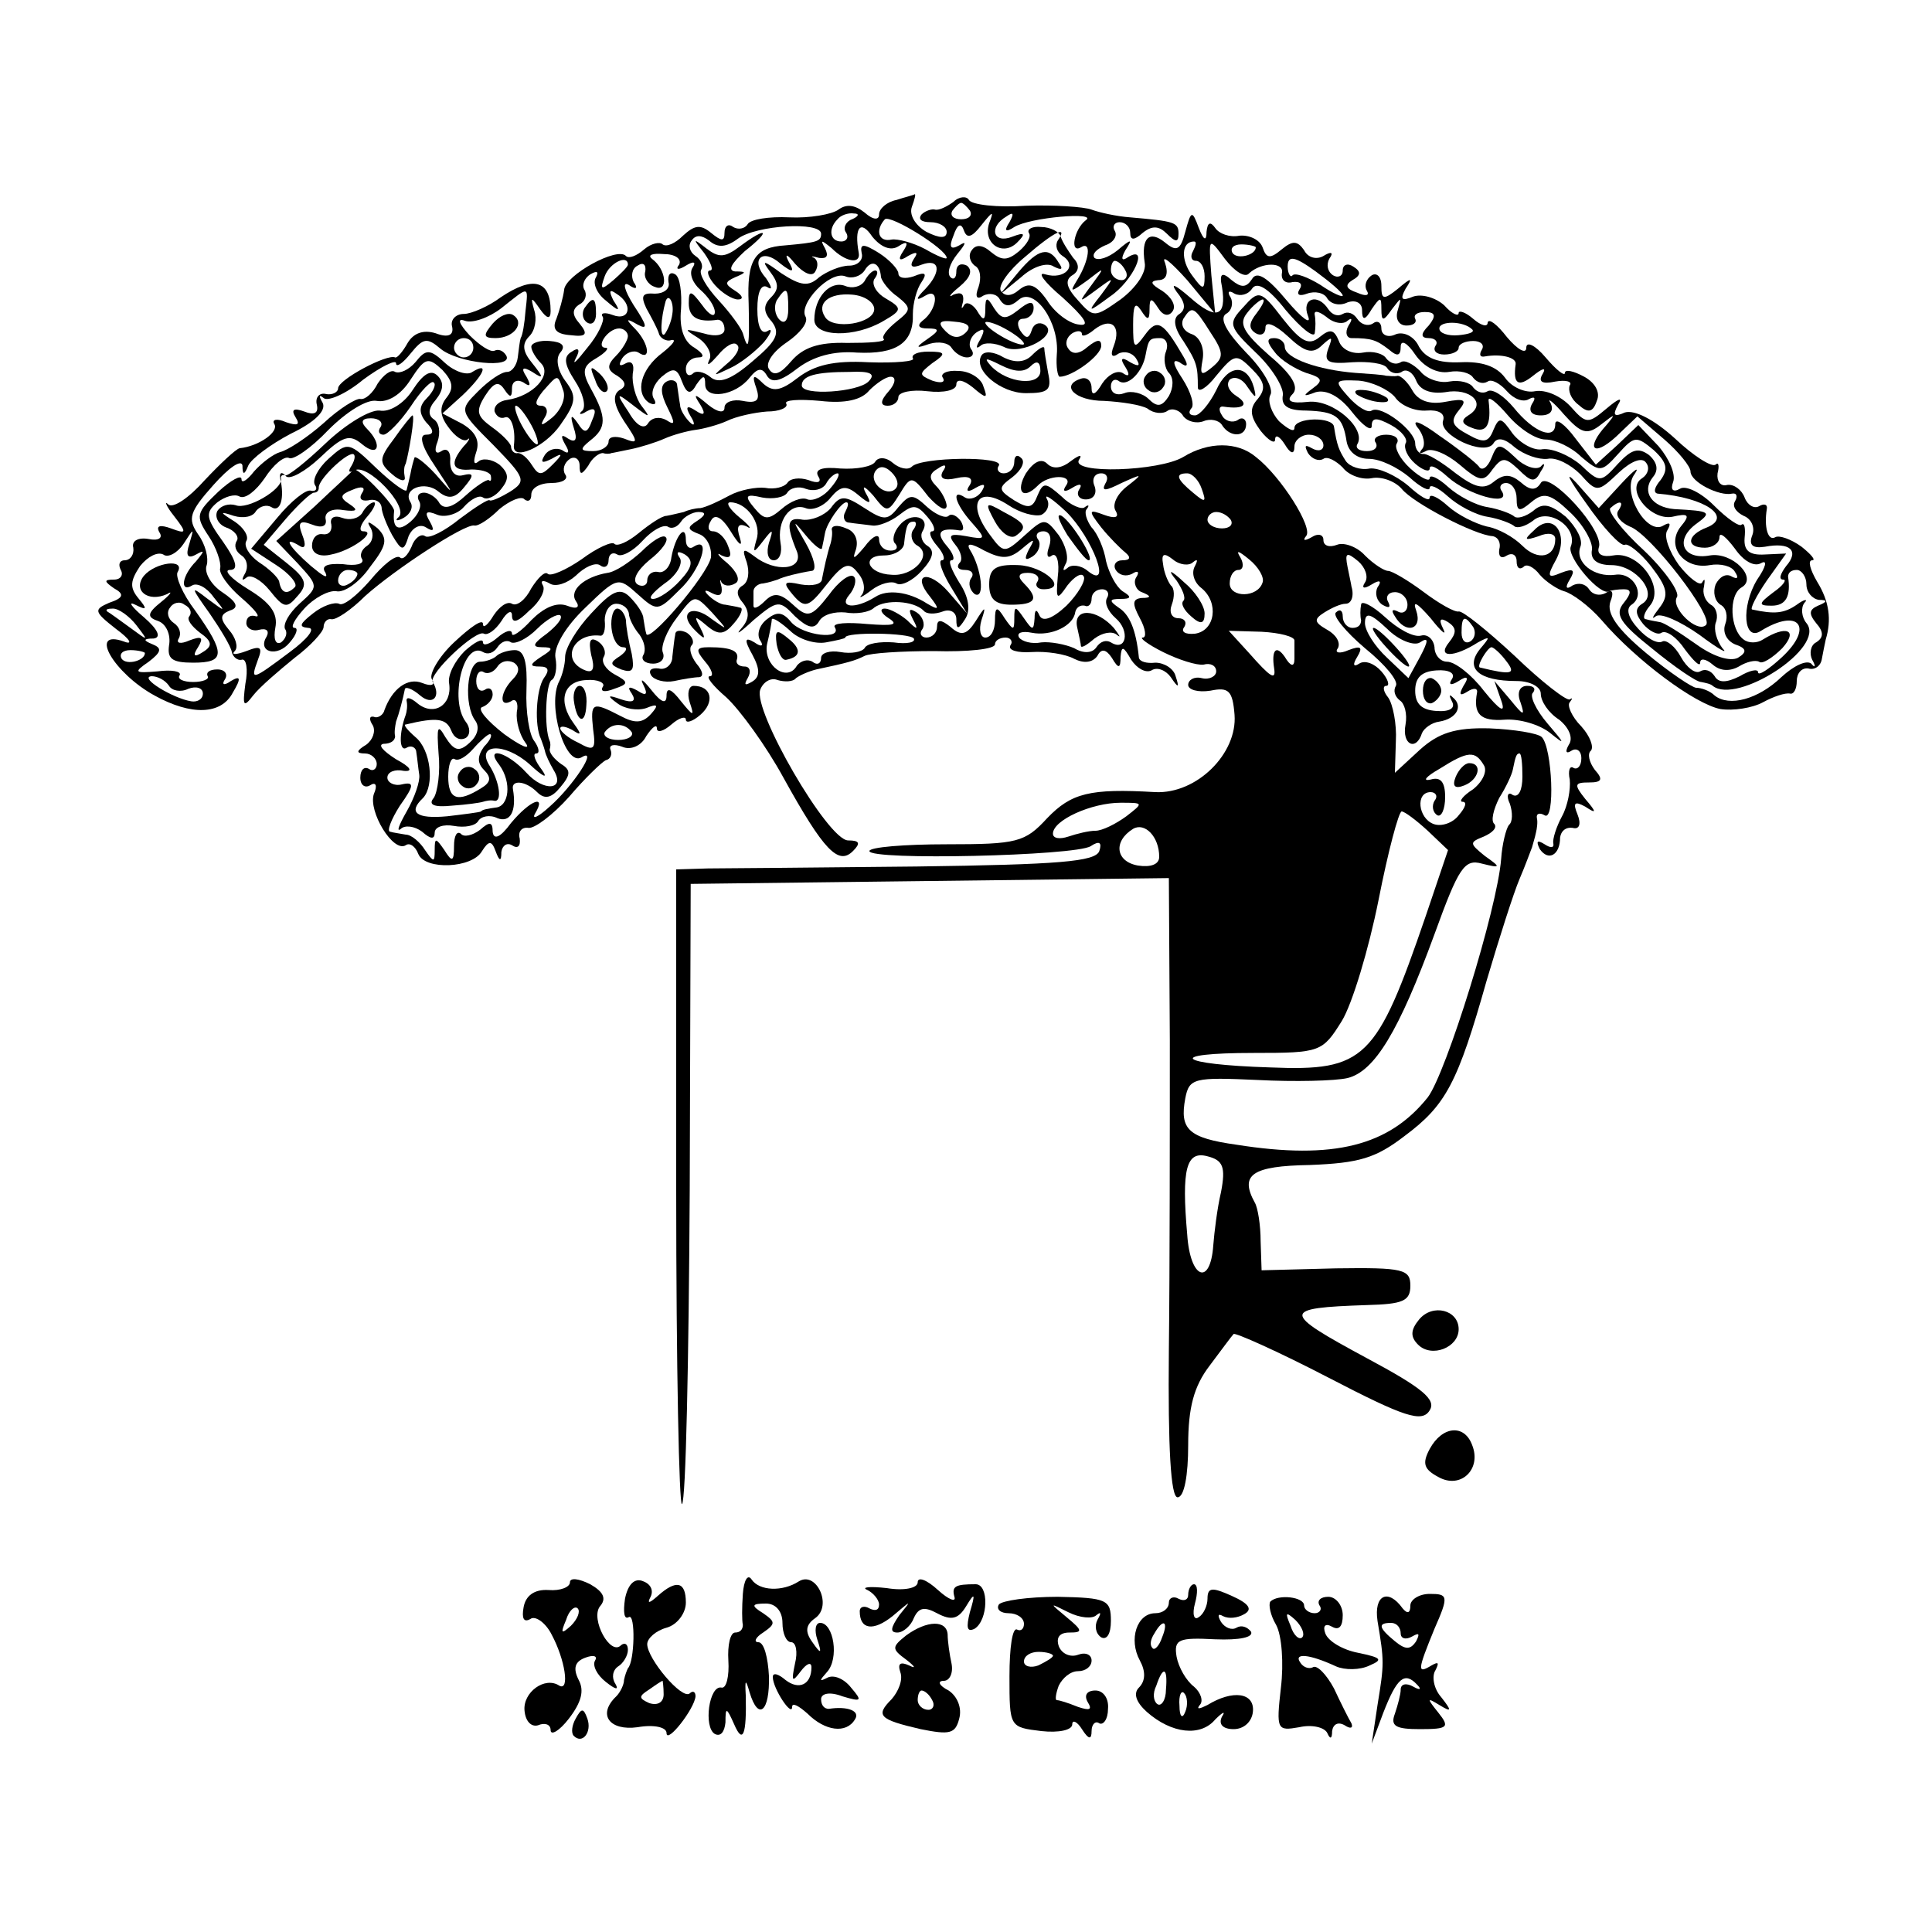 <?xml version="1.0" standalone="no"?>
<!DOCTYPE svg PUBLIC "-//W3C//DTD SVG 20010904//EN"
 "http://www.w3.org/TR/2001/REC-SVG-20010904/DTD/svg10.dtd">
<svg version="1.0" xmlns="http://www.w3.org/2000/svg"
 width="200pt" height="200pt" viewBox="0 0 200 200"
 preserveAspectRatio="xMidYMid meet">
<g transform="translate(0,200) scale(0.1,-0.1)"
fill="#000000" stroke="none">
<path d="M928 1793 c-10 -2 -18 -9 -18 -15 0 -6 -6 -6 -15 2 -10 8 -19 9 -27
3 -7 -5 -30 -9 -51 -8 -21 1 -40 -2 -43 -7 -3 -5 -10 -6 -15 -3 -5 4 -9 1 -9
-6 0 -9 -3 -9 -14 0 -11 9 -17 8 -29 -3 -8 -8 -17 -12 -21 -9 -3 3 -12 1 -19
-5 -8 -7 -16 -10 -19 -7 -9 10 -63 -20 -64 -35 -1 -8 -5 -22 -8 -30 -5 -11 0
-16 15 -17 16 -2 18 1 9 12 -8 9 -8 15 0 20 6 3 8 10 5 15 -3 5 0 12 6 16 7 4
9 3 6 -3 -4 -6 1 -17 10 -24 14 -12 16 -12 8 0 -5 10 -4 12 3 7 18 -11 14 -29
-4 -22 -8 3 -13 2 -10 -2 2 -4 -5 -19 -16 -32 -11 -14 -16 -19 -12 -11 5 9 3
12 -4 7 -9 -5 -8 -13 3 -30 8 -12 12 -26 8 -31 -5 -4 -2 -5 4 -1 9 5 11 2 6
-9 -5 -14 -8 -14 -15 -3 -7 10 -8 8 -4 -5 4 -12 2 -16 -6 -11 -7 5 -8 3 -3 -6
5 -8 4 -11 -3 -6 -6 3 -14 1 -18 -5 -5 -8 -3 -9 7 -4 12 7 12 5 1 -6 -11 -11
-14 -12 -21 -1 -5 8 -11 13 -15 13 -3 -1 -7 2 -7 7 -1 4 -10 13 -20 20 -15 11
-17 16 -7 32 9 14 14 16 20 7 6 -9 8 -9 8 1 0 7 5 10 12 6 7 -5 8 -3 3 6 -6 9
-4 11 6 5 12 -8 12 -6 0 9 -10 12 -11 20 -3 28 6 6 8 18 5 27 -4 14 -3 14 6 1
7 -10 11 -11 11 -2 0 32 -18 37 -52 14 -12 -9 -30 -17 -38 -17 -8 0 -14 -6
-12 -13 2 -9 -4 -12 -17 -7 -13 4 -23 0 -29 -10 -5 -9 -11 -16 -13 -15 -8 4
-59 -23 -59 -32 0 -4 -6 -7 -12 -6 -7 2 -12 -3 -10 -11 2 -9 -3 -11 -13 -7
-11 4 -14 2 -9 -6 5 -8 2 -9 -10 -5 -9 4 -15 3 -12 -2 5 -8 -16 -23 -36 -25
-4 -1 -20 -16 -36 -33 -16 -18 -33 -30 -38 -25 -4 4 -2 -2 6 -12 14 -18 13
-19 -3 -13 -11 4 -16 3 -12 -4 4 -6 -1 -9 -11 -7 -11 2 -18 -2 -16 -9 1 -7 -3
-13 -9 -13 -5 0 -7 -4 -4 -10 3 -5 0 -10 -7 -10 -11 0 -10 -2 0 -9 11 -6 10
-10 -5 -15 -16 -7 -16 -9 7 -27 15 -11 18 -17 8 -13 -37 13 -10 -33 32 -56 38
-21 69 -20 81 3 9 15 8 18 -2 12 -7 -5 -10 -4 -6 2 3 5 0 10 -8 10 -8 0 -12
-3 -10 -7 2 -3 -5 -6 -15 -6 -10 0 -17 3 -14 7 2 4 -8 6 -23 4 -24 -2 -25 -1
-9 10 13 10 14 14 4 18 -10 4 -10 6 1 6 8 1 5 9 -10 22 -13 11 -17 17 -9 13
12 -6 13 -5 3 7 -9 11 -8 18 2 33 8 10 18 15 24 12 5 -4 15 2 21 11 11 17 11
17 6 0 -4 -12 -2 -16 7 -11 9 5 9 4 0 -7 -15 -15 -17 -33 -4 -25 5 3 15 -2 22
-12 13 -16 13 -16 -6 -2 -18 14 -18 13 2 -15 11 -16 22 -34 23 -40 1 -5 6 -9
10 -8 5 2 7 -10 4 -25 -3 -23 -2 -25 8 -12 7 9 27 26 43 39 16 12 30 27 30 32
0 5 4 9 8 8 5 -1 21 10 35 24 30 27 103 75 113 73 4 -1 16 7 26 17 11 9 23 14
26 10 4 -3 7 -1 7 5 0 7 9 12 21 12 11 0 18 4 14 9 -3 5 -1 12 5 16 5 3 10 0
10 -7 0 -10 2 -10 9 0 4 8 11 13 15 13 3 -1 7 -1 9 0 1 0 10 2 20 4 10 2 26 7
35 11 9 4 24 8 32 9 8 1 23 5 32 9 10 5 29 9 42 10 13 0 22 4 20 8 -3 4 13 5
35 3 26 -3 43 1 51 11 7 7 17 14 22 14 6 0 5 -7 -2 -15 -9 -10 -9 -15 -1 -15
6 0 11 4 11 9 0 5 14 8 30 6 17 -2 30 1 30 7 0 6 7 5 17 -3 14 -12 16 -12 11
1 -2 8 -14 16 -26 16 -12 1 -19 -3 -16 -7 3 -5 -2 -6 -11 -3 -14 6 -14 7 0 18
15 10 14 12 -4 12 -11 0 -18 -3 -16 -7 3 -3 -18 -5 -46 -4 -36 2 -56 -3 -73
-16 -18 -14 -26 -15 -36 -6 -10 10 -12 9 -7 -5 4 -12 1 -16 -14 -13 -10 2 -19
-1 -19 -7 0 -6 -7 -5 -17 3 -14 12 -16 12 -8 0 6 -10 4 -12 -5 -6 -9 6 -11 4
-5 -6 5 -8 4 -11 -1 -6 -5 5 -10 13 -10 18 -1 5 -2 14 -3 20 0 5 -6 7 -11 4
-7 -4 -6 -13 1 -27 8 -16 8 -19 -1 -13 -7 4 -15 3 -19 -3 -4 -7 -12 -3 -20 11
-14 21 -13 21 5 7 17 -13 18 -13 8 0 -6 8 -10 23 -9 33 2 10 -1 14 -7 11 -7
-4 -8 -2 -4 5 4 6 12 9 17 6 13 -9 11 9 -3 24 -11 11 -10 12 2 5 11 -6 10 -1
-4 20 -10 16 -12 25 -5 21 7 -5 10 -4 5 3 -3 6 -2 14 4 17 6 4 9 1 8 -6 -2 -6
3 -14 10 -16 14 -6 12 18 -3 29 -5 4 0 6 12 5 12 0 19 -5 16 -11 -4 -5 -1 -6
7 -1 8 5 11 4 7 -2 -4 -6 0 -16 8 -23 8 -7 15 -17 15 -23 0 -6 -6 -3 -13 7
-12 16 -14 16 -14 2 0 -15 10 -20 30 -17 4 0 7 -4 7 -10 0 -6 -9 -8 -22 -4
-20 5 -21 5 -5 -5 9 -6 15 -17 11 -23 -3 -7 1 -4 9 5 8 10 17 15 20 11 4 -3
-1 -12 -11 -20 -15 -13 -15 -13 4 -4 11 5 27 18 35 27 8 10 9 15 3 11 -6 -3
-10 5 -10 23 0 18 4 26 10 23 6 -4 5 0 -1 9 -17 19 -4 32 15 15 13 -10 15 -9
8 3 -4 8 -1 7 7 -3 9 -10 18 -14 21 -8 3 5 3 11 -1 14 -5 2 -2 2 5 0 8 -1 10
2 6 10 -5 9 -4 9 7 0 14 -14 30 -17 28 -5 -5 27 2 35 14 17 9 -11 19 -15 27
-10 9 6 11 4 5 -5 -6 -9 -4 -11 5 -5 9 5 11 4 6 -3 -5 -8 -2 -10 8 -6 19 7 21
-7 4 -25 -11 -11 -10 -13 0 -7 15 9 12 -15 -3 -26 -6 -5 -4 -8 5 -8 13 0 13
-2 0 -11 -13 -9 -12 -10 2 -5 10 3 20 1 23 -4 4 -6 11 -10 16 -10 6 0 8 4 4 9
-3 5 0 13 6 17 8 5 9 3 4 -7 -5 -8 -5 -11 0 -7 4 4 15 3 24 -1 18 -10 59 13
42 23 -5 3 -11 1 -13 -6 -3 -9 -6 -9 -12 0 -4 7 -2 12 3 12 6 0 11 5 11 11 0
8 -5 7 -16 -2 -13 -10 -17 -10 -25 2 -7 12 -9 12 -9 -1 0 -12 -2 -13 -9 -1 -5
7 -11 9 -13 5 -3 -5 -3 -3 -1 4 1 8 -2 10 -10 7 -6 -4 -4 0 6 8 12 10 14 17 8
22 -6 3 -11 1 -11 -6 0 -7 -3 -9 -6 -6 -4 4 -1 14 7 24 9 11 10 14 2 9 -9 -5
-11 -2 -6 10 4 12 8 14 11 5 3 -8 8 -7 18 6 12 15 13 15 8 2 -7 -21 14 -35 29
-20 9 9 8 11 -5 6 -20 -8 -25 10 -6 21 7 5 8 3 3 -6 -6 -9 -4 -11 5 -5 16 10
87 16 74 7 -12 -9 -17 -35 -5 -28 11 7 9 -13 -4 -34 -8 -13 -7 -13 11 0 18 14
18 14 4 -5 -14 -19 -14 -19 5 -5 19 14 19 14 5 -5 -15 -19 -14 -19 9 -2 24 16
41 54 19 41 -7 -5 -8 -2 -3 7 8 12 6 12 -8 0 -10 -8 -20 -11 -24 -8 -3 4 2 9
11 13 9 3 13 10 10 15 -3 5 0 9 5 9 6 0 11 -5 11 -11 0 -8 4 -8 13 0 10 8 17
7 25 -1 9 -9 12 -9 12 0 0 12 -4 13 -50 17 -14 1 -32 5 -40 8 -8 3 -39 5 -68
4 -30 -2 -56 1 -59 6 -2 4 -10 4 -16 -2 -7 -5 -15 -9 -19 -8 -3 1 -10 -1 -14
-5 -4 -5 0 -8 9 -8 10 0 17 -5 17 -10 0 -7 -7 -7 -21 0 -12 7 -18 18 -15 26 3
8 4 13 3 13 -1 -1 -10 -3 -19 -6z m76 -11 c3 -5 -1 -9 -9 -9 -8 0 -12 4 -9 9
3 4 7 8 9 8 2 0 6 -4 9 -8z m-122 -9 c-6 -2 -10 -9 -6 -14 3 -5 0 -9 -5 -9
-12 0 -14 13 -4 23 3 4 11 7 17 6 6 0 5 -3 -2 -6z m98 -40 c0 -2 -10 2 -22 9
-13 7 -29 11 -35 10 -14 -3 -17 10 -7 21 6 5 64 -31 64 -40z m-130 25 c0 -8
-4 -9 -37 -12 -32 -2 -40 -15 -38 -60 1 -44 0 -52 -6 -31 -2 6 -13 21 -25 34
-13 14 -21 28 -18 32 2 4 0 10 -6 14 -6 4 -8 11 -4 16 4 6 10 6 18 0 9 -8 18
-7 30 2 19 14 86 18 86 5z m-200 -32 c0 -2 -7 -9 -15 -16 -13 -11 -14 -10 -9
4 5 14 24 23 24 12z m515 -6 c3 -5 1 -10 -4 -10 -6 0 -11 5 -11 10 0 6 2 10 4
10 3 0 8 -4 11 -10z m-621 -42 c-1 -13 -3 -25 -5 -28 -1 -3 -2 -12 -3 -20 -1
-8 -6 -15 -11 -15 -6 0 -19 -9 -30 -20 -20 -20 -20 -20 16 -56 33 -34 34 -37
17 -48 -10 -6 -19 -10 -21 -9 -1 2 -15 -7 -31 -19 -16 -13 -32 -21 -36 -18 -4
3 -11 -2 -14 -11 -4 -9 -9 -14 -12 -11 -4 3 -17 -7 -31 -24 -14 -16 -28 -27
-32 -24 -5 2 -17 -2 -27 -10 -14 -11 -15 -14 -5 -15 8 0 0 -11 -19 -25 -40
-30 -41 -30 -33 -8 5 13 3 15 -12 9 -11 -4 -16 -4 -12 0 4 4 1 14 -6 22 -10
12 -9 16 1 20 10 3 7 9 -8 19 -12 8 -19 21 -16 28 2 7 -1 21 -9 32 -11 16 -9
23 16 51 16 18 29 27 30 20 0 -10 2 -10 6 0 3 7 23 22 44 33 25 12 37 24 33
32 -4 7 -4 9 1 5 4 -4 23 4 41 19 19 14 34 21 34 17 0 -5 7 0 15 10 13 16 17
17 31 5 18 -15 76 -21 68 -7 -3 5 -8 7 -12 5 -4 -2 -15 5 -26 16 -11 12 -13
18 -5 15 8 -3 25 3 38 13 29 23 28 24 25 -3z m456 -22 c-7 -7 -14 -6 -21 1 -9
9 -7 12 9 10 14 -1 18 -5 12 -11z m60 -12 c0 -2 -9 0 -20 6 -11 6 -20 13 -20
16 0 2 9 0 20 -6 11 -6 20 -13 20 -16z m-410 8 c0 -4 -6 -14 -12 -20 -10 -10
-10 -15 1 -21 9 -6 10 -11 2 -15 -7 -5 -6 -15 5 -32 15 -22 15 -24 0 -18 -9 3
-16 2 -16 -3 0 -5 -7 -10 -16 -10 -14 0 -14 2 -3 11 17 13 17 24 1 53 -10 18
-9 24 5 32 10 6 14 11 10 11 -11 0 2 20 14 20 5 0 9 -4 9 -8z m-160 -12 c0 -5
-4 -10 -10 -10 -5 0 -10 5 -10 10 0 6 5 10 10 10 6 0 10 -4 10 -10z m409 -35
c-11 -11 -69 -15 -69 -4 0 10 14 14 50 14 21 1 27 -2 19 -10z m-758 -252 c13
-17 13 -17 -6 -3 -11 8 -22 16 -24 17 -2 2 0 3 6 3 6 0 17 -8 24 -17z m9 -29
c0 -8 -19 -13 -24 -6 -3 5 1 9 9 9 8 0 15 -2 15 -3z m25 -34 c3 -5 12 -7 20
-3 8 3 15 1 15 -5 0 -6 -6 -9 -12 -8 -19 3 -55 25 -41 26 6 0 14 -4 18 -10z"/>
<path d="M766 1745 c-16 -12 -22 -12 -35 -2 -14 11 -14 10 -2 -5 7 -10 10 -18
6 -18 -4 0 -2 -7 5 -15 7 -8 18 -15 24 -15 6 0 5 4 -3 9 -11 7 -11 9 0 14 12
5 12 6 0 6 -8 1 -4 8 10 21 28 22 23 26 -5 5z"/>
<path d="M510 1665 c-10 -12 -10 -15 3 -15 19 0 31 16 18 24 -5 3 -14 -1 -21
-9z"/>
<path d="M430 1625 c-7 -8 -16 -12 -21 -10 -4 3 -12 -3 -18 -12 -5 -10 -13
-17 -18 -16 -4 1 -22 -10 -38 -25 -17 -15 -37 -28 -45 -30 -7 -2 -19 -11 -27
-20 -7 -9 -13 -13 -13 -8 0 5 -11 -1 -24 -13 -23 -22 -24 -25 -10 -46 8 -12
13 -27 12 -33 -2 -5 8 -19 22 -31 14 -12 20 -20 15 -19 -6 2 -10 -1 -10 -7 0
-5 6 -9 13 -7 8 2 11 -1 8 -7 -10 -16 11 -22 24 -6 7 8 9 15 5 15 -5 0 0 9 10
20 10 11 25 19 33 18 8 -2 24 9 35 25 17 22 19 29 8 40 -10 8 -12 8 -7 0 3 -6
2 -14 -4 -18 -6 -4 -8 -10 -5 -14 2 -5 -7 -7 -20 -5 -17 1 -23 -2 -18 -9 3 -7
-3 -3 -15 7 -23 20 -30 32 -12 21 6 -4 7 1 3 11 -5 13 -3 16 10 11 10 -4 16
-2 14 6 -1 7 7 11 18 9 15 -2 16 0 7 6 -11 7 -10 10 3 15 9 4 14 3 10 -3 -4
-6 -1 -9 6 -8 7 2 13 -1 14 -7 0 -5 5 -18 11 -29 10 -17 12 -17 17 -1 4 9 12
13 18 9 8 -5 9 -3 4 6 -6 10 -4 12 8 7 8 -3 21 1 27 8 7 8 16 13 20 10 4 -3
13 1 19 9 8 10 8 16 -2 25 -8 6 -18 7 -22 3 -5 -4 -5 1 -2 10 4 12 -1 21 -14
29 l-21 11 21 19 c22 21 28 35 10 24 -5 -4 -18 0 -28 9 -16 15 -20 15 -31 1z
m32 -37 c-7 -9 -7 -18 2 -30 7 -10 16 -16 20 -13 3 3 2 -1 -4 -7 -15 -18 -12
-26 8 -24 9 0 18 -2 20 -6 1 -5 0 -7 -2 -5 -2 1 -13 -6 -24 -16 -13 -12 -22
-15 -27 -8 -3 6 -11 11 -16 11 -6 0 -8 -4 -5 -9 3 -5 -1 -14 -9 -21 -13 -11
-19 -7 -17 11 1 6 -38 46 -42 43 0 -1 -19 -18 -40 -38 l-40 -36 22 -23 c22
-24 22 -24 2 -42 -11 -10 -17 -21 -15 -26 3 -4 1 -10 -4 -14 -6 -3 -8 4 -6 15
3 15 -5 26 -28 40 -18 11 -26 20 -19 20 9 0 7 9 -7 29 -18 25 -19 30 -6 41 8
6 18 9 23 6 6 -3 17 6 26 19 9 14 20 23 25 21 4 -3 23 10 41 29 19 19 40 32
50 30 11 -2 25 6 35 22 15 23 18 24 33 10 11 -12 12 -19 4 -29z m-92 -182 c0
-3 -4 -8 -10 -11 -5 -3 -10 -1 -10 4 0 6 5 11 10 11 6 0 10 -2 10 -4z"/>
<path d="M427 1596 c-9 -14 -24 -23 -34 -21 -10 1 -35 -14 -56 -34 -21 -20
-40 -35 -42 -33 -3 1 -5 -1 -4 -4 1 -11 -35 -32 -47 -27 -7 2 -15 0 -19 -6 -3
-6 1 -14 9 -17 9 -3 14 -10 11 -14 -3 -5 -1 -11 5 -15 6 -4 7 -12 4 -18 -4 -7
-4 -9 1 -5 4 4 15 -2 24 -13 15 -19 18 -19 29 -6 11 12 9 18 -11 34 l-24 19
23 27 c13 15 26 27 29 27 3 0 5 2 5 5 -1 8 27 35 35 35 3 0 3 -5 -1 -12 -4 -6
-3 -8 3 -5 13 8 56 -37 46 -48 -5 -4 -2 -5 5 -1 7 4 10 11 7 16 -9 14 15 23
29 11 10 -8 17 -7 26 4 11 13 11 16 -1 13 -8 -2 -13 4 -13 14 1 10 -3 15 -9
11 -6 -4 -8 0 -4 10 3 9 2 19 -4 23 -6 4 -6 11 2 20 8 10 9 18 2 25 -7 7 -15
2 -26 -15z m15 -8 c-8 -8 -9 -15 -1 -25 9 -9 8 -13 0 -13 -8 0 -4 -13 9 -32
21 -32 21 -32 1 -9 -12 13 -22 20 -22 17 -1 -3 -3 -10 -4 -16 -1 -5 -3 -13 -4
-17 0 -4 -14 6 -31 22 -29 28 -30 28 -50 10 -11 -10 -17 -22 -14 -27 3 -4 1
-7 -4 -6 -5 2 -21 -11 -35 -28 l-27 -32 26 -17 c14 -9 23 -20 19 -23 -8 -8
-14 -6 -16 6 -1 4 -10 13 -21 20 -10 7 -16 17 -13 22 3 5 -3 14 -12 20 -16 10
-16 11 -1 6 10 -3 20 -1 23 5 4 5 11 7 16 4 9 -6 14 9 9 30 -1 6 2 7 6 2 4 -4
20 5 35 19 24 23 31 25 44 14 17 -14 21 0 5 16 -7 7 -6 11 4 11 8 0 13 -4 10
-9 -3 -4 -2 -8 3 -8 4 0 17 13 28 29 11 17 22 28 24 25 3 -2 -1 -10 -7 -16z"/>
<path d="M408 1546 c-16 -21 -16 -25 -2 -37 8 -7 14 -8 13 -3 -1 5 -1 11 1 14
3 10 10 50 7 50 -1 0 -10 -11 -19 -24z"/>
<path d="M375 1469 c-4 -6 -13 -8 -21 -5 -8 3 -13 0 -11 -7 1 -7 -3 -11 -9
-10 -6 1 -11 -4 -11 -12 0 -8 8 -12 20 -9 21 4 48 24 33 24 -5 0 -3 7 4 15 7
8 10 15 7 15 -3 0 -9 -5 -12 -11z"/>
<path d="M616 1607 c3 -10 9 -15 12 -12 3 3 0 11 -7 18 -10 9 -11 8 -5 -6z"/>
<path d="M1227 1760 c-5 -19 -9 -21 -21 -11 -16 13 -25 5 -21 -21 2 -10 -9
-26 -25 -38 -27 -19 -28 -19 -44 -1 -12 13 -14 21 -6 26 7 4 8 11 1 18 -5 7
-11 16 -13 22 -1 5 -11 10 -20 10 -9 1 -15 -2 -13 -6 3 -4 -2 -12 -10 -19 -12
-10 -18 -10 -29 -1 -9 8 -16 8 -20 2 -4 -5 -2 -12 3 -16 6 -3 7 -13 4 -22 -4
-10 -2 -14 5 -9 6 3 14 2 17 -4 5 -8 11 -8 20 0 16 13 42 -24 39 -57 -1 -13 1
-23 3 -23 13 0 43 22 43 32 0 7 -4 7 -14 -1 -9 -8 -16 -8 -20 -2 -4 5 -2 12 4
16 5 3 10 3 10 -1 0 -3 6 -1 13 5 17 13 28 4 20 -17 -4 -10 -2 -13 5 -8 6 3
14 1 18 -5 5 -8 3 -9 -6 -4 -9 6 -11 4 -5 -5 5 -8 4 -11 -3 -6 -6 3 -15 -2
-21 -11 -7 -12 -11 -13 -11 -5 0 8 -5 12 -11 10 -22 -7 -6 -23 24 -23 18 -1
38 -4 45 -8 6 -5 16 -6 21 -2 5 3 13 0 16 -6 4 -5 13 -8 21 -5 7 3 16 1 19 -4
8 -13 25 -13 25 1 0 5 -4 8 -9 4 -5 -3 -13 -1 -16 5 -4 6 -3 10 2 9 20 -3 27
2 13 11 -8 5 -11 12 -7 17 5 4 13 1 18 -7 9 -13 10 -13 7 -1 -7 25 -27 24 -39
-3 -7 -14 -17 -26 -22 -26 -6 0 -7 3 -4 7 4 3 0 17 -9 31 -10 15 -11 21 -3 17
8 -6 10 -4 4 6 -21 36 -27 40 -40 22 -11 -15 -12 -14 -12 11 0 20 2 24 8 15 7
-11 9 -11 9 1 0 12 2 12 9 1 5 -8 11 -9 15 -3 4 6 -2 15 -11 21 -12 7 -13 10
-4 11 8 0 11 6 7 18 -4 9 6 1 23 -18 l29 -35 -4 40 c-3 40 -3 40 14 17 10 -13
21 -20 25 -15 13 12 37 12 34 0 -1 -7 4 -11 11 -9 8 1 11 -2 7 -8 -3 -5 0 -7
8 -4 8 3 18 1 21 -5 4 -6 13 -8 21 -4 9 3 15 -1 15 -8 0 -11 3 -11 10 1 9 13
10 13 10 0 0 -13 2 -13 11 0 10 13 10 13 6 -1 -3 -9 1 -16 9 -16 7 0 11 3 9 7
-2 4 2 7 10 7 11 0 12 -4 4 -14 -9 -9 -8 -13 0 -13 7 0 10 -4 7 -8 -3 -5 1 -9
9 -9 8 0 15 3 15 7 0 4 7 7 15 7 8 0 12 -4 9 -9 -3 -5 -2 -8 3 -7 17 3 33 -1
32 -8 -3 -21 3 -24 18 -12 10 8 14 9 10 2 -5 -8 -1 -11 13 -8 11 2 18 0 15 -4
-2 -5 1 -14 9 -20 10 -9 15 -8 19 4 4 9 -2 19 -13 25 -11 6 -20 8 -20 4 0 -4
-9 3 -20 16 -11 13 -20 17 -20 10 0 -7 -9 -2 -20 11 -10 13 -19 20 -20 15 0
-5 -7 -3 -15 4 -8 7 -15 9 -15 6 0 -4 -7 -1 -15 8 -9 8 -23 12 -32 9 -12 -5
-14 -3 -8 8 8 12 6 12 -8 0 -15 -12 -17 -11 -17 3 0 10 -5 14 -10 11 -6 -4 -8
-11 -5 -16 3 -5 -1 -6 -10 -2 -12 4 -13 8 -5 13 9 5 9 9 1 14 -6 4 -11 2 -11
-4 0 -6 -5 -8 -10 -5 -6 4 -7 11 -4 17 5 7 2 8 -6 3 -7 -4 -16 -2 -20 6 -7 10
-12 10 -23 1 -12 -10 -16 -10 -20 2 -3 8 -14 13 -24 12 -10 -2 -21 2 -25 8 -5
7 -8 6 -9 -4 0 -10 -3 -9 -8 4 -7 19 -8 18 -14 -4z m-132 -9 c-3 -5 -1 -12 5
-16 16 -10 2 -25 -18 -19 -9 3 -1 -8 18 -24 23 -21 29 -30 17 -28 -10 1 -25
12 -33 25 -12 17 -19 19 -29 11 -8 -7 -15 -7 -19 -1 -3 5 8 21 25 35 31 27 45
33 34 17z m140 -11 c-3 -5 -2 -10 3 -10 5 0 9 -7 9 -16 0 -15 -2 -14 -13 1
-12 16 -11 35 2 35 3 0 2 -4 -1 -10z m65 4 c0 -8 -19 -13 -24 -6 -3 5 1 9 9 9
8 0 15 -2 15 -3z m90 -50 c0 -2 -10 2 -23 11 -13 8 -26 13 -29 10 -2 -3 -5 2
-5 9 0 12 7 11 29 -5 15 -11 28 -22 28 -25z m134 -35 c3 -3 -4 -5 -14 -6 -11
-1 -20 2 -20 7 0 8 25 8 34 -1z m-317 -23 c-3 -7 -1 -18 3 -22 5 -5 5 -15 0
-24 -7 -11 -12 -12 -21 -3 -6 6 -18 9 -25 6 -8 -3 -14 0 -14 7 0 6 4 9 9 5 9
-5 24 10 27 28 3 16 4 17 15 17 6 0 9 -6 6 -14z"/>
<path d="M1054 1718 l-19 -23 22 18 c12 11 27 16 34 11 8 -4 10 -3 5 4 -10 17
-21 15 -42 -10z"/>
<path d="M1186 1611 c-4 -5 -2 -12 3 -15 5 -4 12 -2 15 3 4 5 2 12 -3 15 -5 4
-12 2 -15 -3z"/>
<path d="M892 1738 c2 -7 -4 -13 -13 -13 -9 0 -23 -6 -31 -12 -11 -10 -19 -9
-39 4 -19 14 -21 14 -12 2 9 -12 10 -18 1 -27 -8 -8 -8 -15 1 -25 9 -12 5 -20
-20 -41 -22 -19 -35 -24 -44 -16 -6 5 -15 7 -18 3 -4 -3 -7 -1 -7 5 0 7 6 12
13 12 7 0 5 4 -4 10 -11 6 -16 20 -14 40 1 17 -1 33 -6 36 -5 3 -8 0 -7 -8 2
-7 -5 -12 -14 -12 -13 1 -15 -2 -9 -15 5 -9 11 -20 13 -26 1 -5 8 -9 13 -7 6
1 1 -5 -9 -13 -23 -17 -29 -42 -14 -52 6 -3 8 -1 5 4 -4 6 0 16 8 23 12 10 16
9 21 -5 5 -13 9 -14 15 -3 7 10 9 10 9 0 0 -16 31 -12 46 7 8 10 13 11 18 2 5
-8 14 -6 32 8 16 12 37 18 61 16 41 -2 59 10 58 40 0 11 4 26 9 33 6 9 4 11
-8 6 -9 -3 -16 -2 -16 3 0 4 -9 14 -20 21 -16 10 -20 10 -18 0z m20 -25 c1 -4
8 -14 17 -20 15 -12 14 -14 -1 -26 -10 -8 -16 -16 -13 -18 2 -3 -15 -4 -38 -4
-30 1 -46 -5 -58 -19 -11 -13 -18 -16 -23 -8 -4 6 4 18 19 28 13 9 22 20 19
26 -8 13 25 48 41 42 7 -3 16 0 20 6 7 12 16 8 17 -7z m-96 -33 c0 -12 -4 -16
-9 -11 -5 5 -6 14 -3 20 10 15 12 14 12 -9z m-120 -5 c-1 -8 -5 -17 -8 -21 -5
-4 -4 16 1 34 3 9 9 -1 7 -13z"/>
<path d="M895 1709 c-4 -6 -13 -8 -20 -5 -16 6 -32 -12 -32 -35 0 -18 42 -19
72 -1 19 11 19 13 2 23 -9 5 -15 14 -12 20 4 5 4 9 1 9 -3 0 -8 -5 -11 -11z
m10 -29 c0 -15 -43 -22 -51 -8 -9 14 4 25 28 23 13 -1 23 -8 23 -15z"/>
<path d="M1265 1703 c5 -31 -6 -35 -33 -11 -15 13 -21 16 -14 6 9 -11 10 -18
3 -23 -7 -4 -6 -14 4 -28 14 -22 15 -26 15 -48 0 -6 9 -1 19 12 19 23 21 23
37 7 13 -13 15 -20 6 -31 -9 -10 -8 -18 3 -33 8 -10 15 -14 15 -9 0 6 5 3 10
-5 6 -10 10 -11 10 -2 0 6 7 12 15 12 8 0 15 -5 15 -11 0 -5 -5 -7 -12 -3 -7
4 -8 3 -4 -5 4 -6 11 -9 16 -6 4 3 13 -2 20 -9 6 -8 20 -13 30 -11 10 2 24 -3
31 -11 12 -15 76 -48 94 -49 6 -1 9 -7 7 -14 -1 -7 2 -10 8 -6 5 3 10 1 10 -6
0 -7 3 -9 7 -6 3 4 11 0 17 -8 6 -7 18 -15 25 -17 8 -2 26 -15 39 -30 36 -42
97 -87 123 -92 13 -2 33 1 44 7 11 6 23 10 28 9 4 -1 7 5 7 13 0 8 5 14 12 13
7 -2 13 3 14 10 1 6 3 15 4 20 6 20 4 39 -9 60 -7 12 -10 22 -5 22 4 0 -1 6
-11 14 -11 8 -23 12 -27 10 -8 -5 -12 11 -9 29 1 5 -3 6 -8 3 -5 -3 -12 1 -15
9 -3 8 -11 14 -18 13 -7 -2 -11 4 -10 12 2 8 1 12 -2 9 -4 -3 -23 9 -42 27
-22 20 -42 30 -52 27 -11 -5 -13 -3 -7 8 5 8 1 7 -12 -4 -19 -16 -21 -16 -37
2 -10 11 -26 18 -37 16 -10 -2 -24 4 -31 14 -9 12 -24 17 -46 16 -23 -1 -36 4
-43 16 -5 11 -16 16 -24 13 -8 -4 -15 -1 -15 6 0 6 -4 9 -9 5 -5 -3 -12 -1
-16 5 -4 6 -10 8 -15 5 -5 -3 -11 -1 -15 5 -11 17 -28 11 -21 -7 4 -10 -6 -3
-22 16 -20 24 -31 31 -36 22 -6 -9 -11 -9 -21 -1 -10 9 -13 7 -10 -7z m96 -48
c1 6 1 14 0 19 -1 5 4 4 12 -2 8 -7 18 -8 22 -4 5 4 5 1 1 -5 -4 -7 -2 -13 3
-13 21 0 26 -2 39 -12 8 -7 12 -7 12 3 0 8 7 4 15 -8 9 -13 23 -20 35 -18 11
2 22 -1 25 -6 4 -5 10 -7 15 -4 4 3 13 -2 20 -10 7 -8 17 -12 23 -8 6 3 7 1 3
-5 -4 -7 -1 -12 9 -12 10 0 14 5 10 13 -4 6 3 1 14 -12 18 -20 24 -22 39 -10
14 11 15 11 5 -1 -22 -24 -14 -34 10 -12 l22 21 28 -24 c15 -13 27 -28 27 -33
0 -11 30 -26 43 -23 5 1 6 -3 3 -8 -3 -5 1 -11 9 -15 8 -3 12 -12 9 -20 -4
-10 0 -14 13 -12 26 5 36 -4 22 -20 -6 -8 -8 -14 -3 -14 4 0 0 -6 -10 -13 -16
-12 -16 -14 -2 -14 15 0 20 10 17 30 0 4 3 7 9 7 5 0 10 -7 10 -15 0 -8 6 -15
13 -16 9 0 9 -2 -1 -6 -9 -4 -10 -8 -2 -18 8 -9 8 -15 0 -20 -6 -3 -7 -12 -4
-18 4 -7 3 -9 -1 -4 -5 4 -18 -2 -31 -14 -24 -23 -54 -31 -69 -19 -5 5 -14 8
-19 8 -4 0 -28 16 -52 36 -30 25 -41 41 -37 53 4 10 2 14 -5 9 -6 -3 -13 -2
-17 4 -4 6 -11 7 -17 4 -7 -5 -8 -2 -3 6 6 10 4 12 -9 7 -14 -6 -15 -4 -5 14
14 27 -4 50 -23 30 -11 -10 -10 -11 5 -6 9 4 17 3 17 -3 0 -19 -18 -23 -34 -7
-9 9 -25 18 -37 20 -12 3 -30 12 -40 21 -11 10 -19 13 -19 9 0 -5 -10 1 -22
12 -13 11 -31 19 -40 18 -10 -2 -21 2 -25 8 -7 11 -9 16 -12 35 -1 11 -41 10
-41 -1 0 -5 -7 -1 -16 7 -8 9 -12 21 -9 27 4 6 -7 26 -25 44 -20 21 -28 35
-21 40 6 3 8 11 5 17 -4 6 -2 8 4 4 6 -3 14 -1 18 5 5 8 17 1 35 -22 16 -19
29 -29 30 -24z m-108 1 c14 -21 14 -26 2 -36 -12 -10 -13 -8 -10 8 2 12 -3 23
-11 26 -9 3 -12 10 -9 16 9 14 11 13 28 -14z"/>
<path d="M1287 1682 c-16 -17 -15 -20 13 -47 17 -16 29 -36 28 -44 -2 -11 5
-16 24 -16 31 -1 38 -6 42 -32 2 -11 11 -18 23 -18 12 0 30 -9 42 -19 12 -11
21 -15 21 -11 0 4 8 1 19 -9 10 -9 28 -19 41 -21 12 -2 25 -7 28 -10 3 -2 11
0 19 6 16 14 47 -7 39 -27 -4 -11 31 -52 40 -46 2 1 9 2 15 2 8 0 8 -4 0 -14
-10 -12 -4 -21 30 -48 22 -18 45 -34 50 -34 5 -1 10 -2 12 -4 25 -20 118 40
97 65 -5 6 -6 16 -2 21 4 4 0 4 -8 -2 -13 -9 -23 -10 -46 -5 -3 0 4 14 15 30
l20 28 -22 -1 c-16 -1 -22 4 -21 17 1 10 0 16 -3 14 -2 -3 -15 6 -29 20 -13
13 -29 21 -35 17 -7 -4 -10 -1 -7 7 3 8 -4 24 -15 37 l-21 22 -22 -21 -22 -20
-21 27 c-11 15 -21 22 -21 15 0 -17 -22 -9 -43 17 -10 12 -22 20 -27 17 -5 -3
-11 -1 -15 4 -3 5 -14 8 -25 6 -10 -2 -24 3 -30 11 -7 7 -16 12 -20 9 -5 -3
-11 -1 -15 4 -3 5 -14 8 -24 6 -11 -2 -22 3 -25 12 -5 12 -9 13 -20 4 -11 -9
-19 -5 -38 19 -23 30 -25 30 -41 12z m14 -6 c-8 -10 -9 -16 -1 -21 5 -3 10 -1
10 6 0 7 10 3 23 -9 18 -17 26 -19 36 -9 10 9 11 9 6 -4 -5 -14 0 -16 25 -14
16 1 33 -1 36 -6 3 -5 10 -7 15 -4 5 4 12 -1 15 -9 4 -10 15 -14 30 -12 26 5
44 -12 24 -24 -8 -5 -7 -9 4 -13 15 -6 20 3 17 28 -1 6 8 -1 20 -15 12 -14 29
-25 39 -25 10 0 27 -8 37 -18 19 -16 21 -16 38 3 17 19 19 19 37 4 14 -13 15
-20 7 -31 -6 -7 -8 -13 -3 -14 49 -4 78 -24 51 -35 -21 -8 -22 -21 -2 -21 8 0
15 5 15 11 0 6 7 0 16 -12 9 -13 20 -19 27 -15 7 4 5 -4 -4 -17 -17 -28 -14
-65 4 -53 39 24 55 4 22 -27 -14 -13 -25 -20 -25 -16 0 4 -9 2 -19 -4 -14 -7
-22 -7 -26 0 -4 6 -10 8 -15 5 -5 -3 -14 4 -20 15 -6 11 -15 18 -19 16 -5 -3
-16 3 -25 13 -11 12 -13 21 -7 25 15 10 2 34 -17 31 -22 -3 -42 13 -36 29 3 7
-4 20 -15 31 -16 13 -24 15 -34 6 -8 -6 -16 -8 -19 -6 -3 3 -16 8 -28 10 -13
2 -31 12 -41 21 -11 10 -19 13 -19 9 0 -4 -9 0 -20 10 -11 10 -17 22 -14 26 3
5 -2 9 -11 9 -9 0 -14 -4 -11 -8 3 -5 -1 -9 -9 -9 -8 0 -12 3 -10 7 10 16 -25
47 -51 44 -18 -2 -23 1 -16 8 7 7 0 20 -24 40 -27 24 -32 33 -23 44 6 8 14 14
16 14 3 0 0 -6 -6 -14z"/>
<path d="M1320 1635 c6 -8 21 -17 32 -21 17 -5 18 -8 7 -16 -11 -8 -10 -9 3
-4 11 3 25 -4 38 -21 11 -14 20 -20 20 -14 0 9 5 9 20 1 11 -6 18 -15 15 -19
-2 -5 2 -14 10 -21 8 -7 15 -9 15 -5 0 5 8 1 19 -9 20 -18 65 -31 56 -15 -4 5
-1 9 4 9 6 0 11 -7 11 -16 0 -14 3 -14 15 -4 13 11 20 9 40 -10 14 -13 24 -31
23 -39 -2 -10 5 -16 20 -16 26 0 49 -30 32 -40 -8 -5 -7 -11 1 -21 6 -7 15
-12 19 -9 5 3 16 -5 24 -17 9 -12 16 -19 16 -14 0 5 6 4 13 -2 8 -7 18 -7 27
-2 8 5 17 7 21 5 3 -3 14 4 24 14 17 19 4 24 -20 9 -6 -4 -15 -4 -20 0 -14 10
-16 46 -2 54 17 10 -10 37 -33 33 -27 -5 -37 15 -15 32 18 13 16 14 -22 16
-23 2 -34 18 -22 33 6 7 5 15 -4 23 -11 8 -18 6 -32 -9 -18 -20 -19 -20 -39
-1 -12 10 -29 17 -39 16 -9 -2 -23 6 -31 16 -12 17 -14 18 -20 4 -5 -13 -10
-14 -26 -5 -17 9 -19 14 -10 25 9 11 7 13 -14 9 -16 -3 -28 1 -34 12 -5 9 -12
15 -15 15 -4 -1 -9 0 -12 0 -3 1 -17 2 -32 3 -38 3 -73 15 -73 27 0 5 -5 9
-11 9 -8 0 -8 -4 1 -15z m124 -46 c6 -9 21 -15 33 -14 12 1 19 -3 17 -10 -6
-15 43 -38 52 -24 4 7 12 5 22 -4 10 -8 25 -13 34 -12 9 2 24 -6 34 -16 17
-19 18 -19 40 2 13 12 24 16 28 10 4 -5 2 -12 -4 -16 -18 -11 8 -44 31 -40 17
4 19 2 9 -10 -16 -20 3 -45 30 -40 11 2 23 -1 26 -7 4 -6 3 -8 -3 -5 -6 4 -13
0 -17 -8 -3 -8 -1 -17 5 -21 6 -3 8 -12 5 -20 -3 -8 1 -17 10 -21 12 -4 13 -8
3 -14 -8 -4 -25 1 -43 14 -17 12 -34 23 -38 23 -5 1 -11 2 -14 3 -4 0 -2 7 4
14 16 19 -12 57 -38 52 -11 -2 -17 1 -15 8 7 17 -52 81 -60 67 -5 -8 -11 -8
-21 1 -10 8 -17 9 -28 0 -10 -8 -19 -6 -39 9 -15 12 -30 21 -34 20 -4 0 -8 5
-8 11 0 13 -35 40 -45 34 -4 -3 -15 4 -24 14 -15 17 -15 18 10 17 14 -1 31 -9
38 -17z"/>
<path d="M1404 1592 c4 -3 14 -7 22 -8 9 -1 13 0 10 4 -4 3 -14 7 -22 8 -9 1
-13 0 -10 -4z"/>
<path d="M1467 1558 c7 -8 9 -19 5 -23 -4 -5 -2 -5 4 -2 6 4 22 -3 35 -14 21
-18 25 -18 34 -5 10 13 13 13 27 0 13 -13 17 -14 23 -2 5 7 4 10 0 5 -5 -4
-17 0 -26 9 -17 16 -19 15 -25 0 -4 -10 -10 -14 -13 -9 -3 4 -22 19 -41 32
-19 14 -29 18 -23 9z"/>
<path d="M1642 1479 c18 -26 36 -45 40 -43 3 2 16 -8 27 -22 17 -22 19 -30 9
-43 -7 -9 -9 -13 -4 -9 5 4 25 -5 45 -19 20 -15 31 -21 24 -14 -6 8 -9 19 -7
26 3 7 1 16 -5 19 -6 4 -9 12 -7 19 1 7 1 9 -2 4 -2 -4 -13 4 -24 18 -10 14
-16 30 -12 36 4 7 3 9 -4 5 -17 -11 -44 35 -30 53 6 9 0 5 -13 -9 l-24 -26
-23 26 c-13 14 -8 4 10 -21z m33 -8 c-3 -5 3 -12 12 -16 21 -7 88 -94 79 -102
-9 -9 -37 18 -30 29 3 5 -12 27 -34 48 -23 21 -38 41 -35 44 10 9 15 7 8 -3z"/>
<path d="M605 1681 c-3 -5 -2 -12 3 -15 5 -3 9 1 9 9 0 17 -3 19 -12 6z"/>
<path d="M550 1641 c0 -4 5 -12 10 -17 12 -12 -8 -34 -35 -38 -8 -1 -14 -6
-13 -12 2 -5 6 -8 11 -6 6 2 11 -12 9 -29 -2 -17 32 -2 48 21 17 24 17 30 5
46 -8 11 -10 23 -5 29 6 7 2 11 -11 12 -10 1 -19 -2 -19 -6z m33 -45 c3 -8 -2
-20 -11 -28 -11 -9 -14 -10 -8 0 4 6 2 12 -4 12 -7 0 -6 5 2 15 16 18 15 18
21 1z m-33 -36 c6 -11 8 -20 6 -20 -3 0 -10 9 -16 20 -6 11 -8 20 -6 20 3 0
10 -9 16 -20z"/>
<path d="M1016 1632 c-9 -15 20 -39 46 -39 23 0 27 3 23 21 -2 11 -4 23 -4 26
-1 2 -6 -1 -13 -8 -7 -7 -17 -8 -29 -2 -10 6 -20 7 -23 2z m51 -11 c6 6 10 5
10 -5 0 -16 -34 -13 -51 5 -8 9 -6 9 10 1 14 -7 24 -8 31 -1z"/>
<path d="M1225 1527 c-25 -15 -117 -18 -108 -3 4 6 0 5 -8 -1 -10 -8 -19 -9
-25 -3 -6 6 -14 2 -22 -10 -11 -19 -3 -28 12 -13 11 12 37 12 30 1 -5 -7 -2
-8 6 -3 8 5 11 4 7 -2 -3 -5 0 -10 7 -10 8 0 12 6 9 14 -3 7 0 13 7 13 6 0 8
-5 4 -11 -4 -8 1 -7 17 1 22 10 23 10 5 -4 -10 -8 -15 -19 -11 -25 4 -7 -1 -8
-12 -4 -16 6 -17 5 -3 -13 8 -10 20 -22 25 -26 6 -5 5 -8 -3 -8 -7 0 -10 -5
-7 -10 4 -6 11 -7 17 -4 6 4 8 2 4 -4 -3 -5 0 -13 6 -15 10 -4 10 -6 0 -6 -10
-1 -10 -6 -2 -21 6 -11 7 -20 3 -20 -4 0 5 -7 21 -15 16 -8 35 -14 42 -13 7 2
13 -1 13 -7 0 -5 -7 -9 -15 -7 -8 2 -14 -2 -14 -7 0 -5 10 -8 23 -6 19 4 23 0
25 -25 3 -40 -39 -82 -82 -80 -68 4 -87 -1 -112 -27 -23 -25 -31 -27 -104 -27
-44 0 -80 -3 -80 -7 0 -10 213 -5 229 5 9 6 12 4 9 -5 -4 -11 -42 -14 -189
-16 -101 -1 -199 -2 -216 -2 l-33 -1 0 -332 c0 -182 3 -328 6 -325 4 3 7 149
8 324 l1 318 248 3 247 3 1 -168 c0 -92 0 -237 -1 -321 -1 -101 2 -152 9 -152
7 0 11 23 11 54 0 39 6 61 22 82 12 16 23 31 25 33 1 2 46 -18 98 -45 79 -41
97 -47 105 -34 7 11 -7 23 -65 54 -89 48 -89 52 0 55 37 1 45 4 45 20 0 17 -7
19 -77 18 l-77 -2 -1 30 c0 17 -3 35 -6 40 -16 29 -3 38 57 39 51 2 68 7 98
30 43 32 55 55 85 161 13 44 28 91 34 105 6 14 11 28 13 33 1 4 3 10 4 15 1 4
2 11 1 15 -1 5 3 6 8 3 11 -7 8 70 -3 81 -4 4 -29 8 -54 9 -36 1 -53 -5 -72
-22 l-26 -24 1 33 c1 17 -3 38 -8 45 -5 6 -6 12 -2 12 4 0 2 7 -5 15 -7 8 -17
12 -23 8 -6 -4 -7 -1 -2 7 6 10 4 12 -9 7 -9 -4 -15 -3 -11 2 3 6 -2 14 -11
19 -14 8 -14 11 -3 18 8 5 17 9 22 9 6 0 9 8 6 18 0 1 -2 10 -4 20 -3 15 -1
16 11 6 7 -6 11 -16 7 -22 -4 -6 -1 -7 7 -2 8 5 11 4 6 -3 -3 -6 -1 -14 5 -18
7 -4 9 -3 6 3 -3 5 0 10 7 10 7 0 13 -6 13 -13 0 -7 -5 -10 -10 -7 -6 3 -7 1
-3 -5 11 -19 29 -14 22 6 -4 11 1 8 15 -8 11 -14 17 -19 13 -11 -5 10 -3 12 5
7 9 -6 9 -11 1 -21 -13 -16 5 -16 30 0 13 7 13 6 2 -7 -16 -20 -1 -33 38 -33
14 0 25 -6 25 -13 0 -8 8 -20 19 -27 10 -8 15 -19 10 -26 -4 -7 -3 -10 3 -6 5
3 10 0 10 -8 0 -8 -4 -12 -8 -10 -4 3 -6 -3 -4 -12 1 -10 -2 -27 -8 -38 -6
-11 -10 -24 -9 -28 1 -5 -3 -5 -9 -1 -8 5 -9 3 -5 -5 9 -13 21 -6 21 12 1 7 6
11 13 10 7 -2 9 4 5 14 -5 12 -3 14 8 8 12 -8 12 -6 0 8 -12 15 -11 17 4 17
13 0 15 3 6 13 -6 8 -8 17 -4 20 3 4 -1 15 -10 25 -10 10 -15 22 -12 25 3 4 3
5 0 3 -3 -2 -29 18 -57 45 -28 26 -54 47 -58 46 -4 -1 -20 8 -36 20 -16 12
-33 22 -37 22 -4 0 -15 7 -24 16 -8 9 -22 14 -29 11 -8 -3 -14 -1 -14 5 0 6
-6 7 -12 3 -7 -4 -10 -4 -6 1 8 8 -26 62 -52 82 -19 16 -49 16 -75 0z m19 -33
c5 -14 4 -15 -9 -4 -17 14 -19 20 -6 20 5 0 12 -7 15 -16z m30 -32 c3 -5 -1
-9 -9 -9 -8 0 -15 4 -15 9 0 4 4 8 9 8 6 0 12 -4 15 -8z m-39 -44 c5 4 5 2 2
-4 -4 -7 -1 -17 7 -23 18 -15 14 -44 -7 -47 -10 -1 -15 2 -11 7 3 5 0 9 -6 9
-7 0 -10 6 -7 14 3 8 3 17 -1 20 -3 4 -7 13 -8 22 -2 11 1 12 10 5 7 -6 17 -7
21 -3z m72 -21 c-5 -16 -34 -16 -34 -1 0 8 4 14 9 14 5 0 6 6 2 13 -5 8 -2 7
9 -2 10 -8 16 -19 14 -24z m218 -46 c3 -5 2 -12 -3 -15 -5 -3 -9 1 -9 9 0 17
3 19 12 6z m-185 -14 c0 -4 0 -13 0 -19 0 -9 -4 -8 -10 2 -9 13 -14 7 -11 -12
2 -13 -4 -9 -26 16 l-21 23 34 -1 c19 -1 34 -5 34 -9z m219 -21 c11 -14 6 -15
-27 -7 -4 1 8 21 12 21 2 0 9 -6 15 -14z m-23 -108 c4 -6 -1 -17 -11 -25 -11
-7 -15 -13 -11 -13 5 0 3 -6 -4 -14 -6 -8 -18 -12 -26 -9 -16 6 -19 33 -3 33
5 0 8 -4 4 -9 -3 -5 -2 -12 3 -15 4 -2 8 6 8 19 0 16 -5 21 -15 18 -9 -2 -5 3
9 11 30 19 37 19 46 4z m40 -12 c0 -14 -4 -22 -10 -19 -5 4 -7 -1 -3 -9 3 -9
3 -19 -1 -22 -3 -4 -7 -20 -8 -35 -4 -52 -57 -222 -76 -247 -40 -50 -97 -65
-198 -49 -50 7 -59 16 -53 48 4 21 9 22 75 19 38 -2 80 -1 93 2 28 7 53 48 90
149 25 69 31 78 49 73 20 -5 20 -4 3 8 -16 13 -16 14 -1 20 9 4 14 9 11 13 -4
3 -1 15 5 27 7 11 13 24 14 29 3 15 4 17 7 17 2 0 3 -11 3 -24z m-410 -41
c-11 -8 -25 -15 -32 -15 -7 0 -19 -3 -28 -6 -9 -3 -16 -2 -16 3 0 14 40 32 70
32 24 0 24 0 6 -14z m312 -15 l21 -20 -23 -68 c-51 -149 -63 -161 -161 -157
-97 3 -110 15 -17 15 69 0 71 1 91 33 11 18 28 75 38 125 10 51 21 92 24 92 3
0 15 -9 27 -20z m-278 -27 c0 -8 -9 -11 -22 -9 -23 4 -26 25 -5 38 12 7 27 -8
27 -29z m64 -347 c-4 -17 -7 -42 -8 -55 -3 -43 -24 -35 -27 11 -6 68 -1 87 21
81 16 -4 19 -11 14 -37z"/>
<path d="M1218 1399 c6 -9 10 -18 7 -21 -3 -3 1 -10 8 -16 10 -9 14 -8 14 3 0
8 -10 23 -21 32 -15 14 -18 14 -8 2z"/>
<path d="M1507 1196 c-4 -10 -1 -13 9 -9 15 6 19 23 5 23 -5 0 -11 -7 -14 -14z"/>
<path d="M906 1522 c-3 -5 -19 -8 -36 -7 -19 2 -27 -1 -23 -8 4 -6 0 -8 -10
-4 -9 3 -19 2 -22 -3 -3 -4 -13 -7 -23 -5 -9 1 -26 -2 -37 -8 -11 -6 -24 -12
-30 -13 -5 0 -13 -2 -17 -4 -5 -1 -12 -3 -18 -4 -5 0 -18 -9 -29 -18 -11 -9
-22 -14 -25 -11 -2 3 -18 -4 -34 -16 -16 -11 -32 -18 -35 -15 -3 3 -10 -4 -17
-15 -6 -12 -15 -19 -20 -16 -5 3 -13 -3 -19 -12 -6 -10 -11 -14 -11 -9 0 6
-13 -3 -30 -19 -16 -15 -26 -33 -23 -38 4 -6 0 -8 -10 -4 -15 6 -31 -6 -39
-28 -1 -5 -7 -9 -11 -7 -5 1 -5 -3 -1 -9 3 -6 0 -15 -7 -20 -10 -6 -11 -9 -1
-9 6 0 12 -5 12 -11 0 -5 -4 -8 -8 -5 -5 3 -9 -1 -9 -9 0 -8 5 -11 10 -8 6 4
8 0 4 -9 -6 -18 20 -61 33 -53 4 3 10 -1 13 -9 7 -17 56 -15 66 3 7 11 10 11
14 0 4 -11 6 -11 6 -1 1 7 6 10 11 7 6 -4 9 -1 8 7 -2 7 2 12 9 11 6 -1 25 13
42 32 17 20 34 36 38 38 5 1 7 6 5 11 -2 5 4 6 12 3 9 -4 20 1 25 11 6 9 11
13 11 8 0 -5 7 -3 15 4 8 7 15 9 15 5 0 -4 7 -2 15 5 15 13 12 30 -7 30 -5 0
-7 -8 -4 -17 5 -15 4 -15 -9 1 -10 13 -15 15 -15 6 0 -9 -5 -8 -16 6 -8 10
-12 13 -8 5 5 -10 3 -12 -6 -6 -9 5 -11 4 -6 -3 5 -8 1 -10 -11 -6 -14 5 -15
4 -4 -4 8 -6 21 -8 30 -5 12 5 13 3 5 -6 -9 -10 -17 -10 -32 -2 -29 15 -31 14
-28 -14 3 -21 1 -23 -15 -14 -11 5 -19 12 -19 15 0 3 6 2 13 -2 9 -6 9 -4 1 7
-17 23 -11 44 13 45 12 1 20 -3 17 -7 -3 -5 2 -6 12 -2 15 5 15 7 0 15 -9 5
-14 13 -11 18 3 5 0 12 -6 16 -8 5 -10 1 -7 -14 4 -14 2 -19 -6 -16 -26 10
-13 39 15 36 4 -1 6 6 5 16 0 9 5 17 12 17 6 0 12 -4 13 -10 0 -5 5 -15 11
-22 5 -7 7 -16 4 -21 -3 -5 2 -9 10 -9 8 0 13 5 10 12 -2 6 4 22 15 36 18 24
18 24 36 5 17 -19 17 -19 0 -7 -21 17 -36 6 -17 -12 10 -10 11 -9 5 3 -7 13
-6 13 7 2 12 -10 18 -9 28 3 7 8 10 16 6 16 -3 1 -10 2 -15 3 -5 0 -13 5 -18
10 -5 5 -3 6 4 2 8 -4 11 -2 10 6 -2 7 -2 10 0 5 3 -4 9 -4 14 -1 6 3 2 12 -8
21 -10 8 -12 12 -6 8 9 -4 11 -1 7 9 -3 9 -10 16 -16 16 -5 0 -6 5 -2 11 4 8
12 3 21 -12 8 -13 12 -16 9 -6 -4 12 -2 16 7 12 6 -4 3 1 -7 9 -11 9 -15 16
-10 16 17 0 33 -22 27 -39 -4 -14 -3 -14 7 -1 10 13 11 13 6 -2 -3 -10 -1 -18
5 -18 6 0 9 8 7 18 -4 23 10 42 26 36 7 -3 19 2 26 11 10 12 16 13 28 3 13
-11 15 -10 8 2 -4 8 -1 7 8 -3 14 -18 15 -18 27 1 12 20 13 20 30 -2 10 -11
18 -16 19 -10 0 5 -5 15 -11 21 -8 8 -7 13 2 18 7 5 10 4 5 -3 -4 -7 1 -10 14
-7 13 3 18 0 14 -7 -5 -7 -2 -8 6 -3 9 5 11 4 6 -4 -4 -6 -12 -9 -17 -6 -15
10 -10 -7 7 -26 15 -17 15 -18 -6 -14 -17 3 -19 1 -11 -9 6 -7 8 -16 4 -19 -3
-4 -1 -7 6 -7 7 0 10 -4 6 -9 -3 -5 -1 -12 4 -16 11 -6 7 27 -5 46 -4 7 1 7
15 -1 18 -9 26 -9 39 2 13 11 14 11 7 -1 -5 -10 -4 -12 4 -7 6 4 9 12 6 17 -4
5 -1 9 5 9 7 0 9 -7 6 -16 -3 -8 -2 -13 3 -9 5 3 8 -7 6 -22 -2 -24 -1 -25 10
-9 7 9 15 14 17 9 2 -4 -6 -18 -18 -30 -15 -14 -25 -17 -28 -10 -3 7 -5 6 -5
-3 -1 -13 -2 -13 -11 0 -9 13 -10 13 -10 0 0 -13 -1 -13 -10 0 -8 13 -10 12
-10 -2 0 -10 -4 -18 -10 -18 -5 0 -7 8 -4 18 5 15 4 15 -6 -1 -9 -14 -15 -16
-26 -6 -10 8 -14 8 -14 0 0 -6 -5 -11 -11 -11 -5 0 -8 4 -4 9 3 5 0 13 -6 17
-8 5 -9 3 -4 -7 6 -11 5 -12 -6 -1 -7 6 -18 12 -23 12 -6 0 -4 -5 4 -10 11 -7
4 -8 -22 -6 -21 2 -36 1 -34 -3 9 -14 -33 -9 -45 5 -9 11 -15 11 -25 3 -8 -6
-11 -16 -7 -22 4 -6 1 -7 -6 -2 -10 6 -11 3 -2 -13 8 -15 8 -23 -1 -28 -7 -4
-8 -3 -4 4 4 7 2 12 -3 12 -6 0 -10 3 -8 8 2 8 -6 12 -29 12 -14 0 -14 -3 -4
-15 7 -8 9 -15 5 -15 -5 0 3 -10 17 -22 14 -13 41 -50 59 -83 42 -76 57 -91
72 -76 8 8 7 11 -5 11 -21 0 -99 135 -91 156 3 8 11 13 18 10 7 -2 16 -2 19 2
4 3 13 7 21 9 33 7 40 9 50 14 6 3 38 5 72 5 35 -1 63 2 63 7 0 4 5 7 11 7 5
0 8 -4 5 -8 -3 -5 7 -8 22 -7 15 1 35 -2 44 -7 10 -5 19 -4 24 3 4 8 9 7 15
-2 7 -12 9 -11 9 1 1 12 3 11 11 -3 6 -9 15 -14 21 -11 6 4 15 0 20 -7 8 -12
9 -11 5 1 -2 8 -12 14 -21 14 -9 -1 -16 1 -17 5 -3 30 -10 45 -21 52 -10 7
-10 9 2 9 11 0 12 2 2 8 -7 5 -14 19 -17 31 -2 13 -9 29 -15 35 -5 7 -8 16 -5
19 3 4 2 5 -2 2 -3 -3 -15 2 -24 11 -17 15 -19 15 -25 1 -5 -13 -9 -14 -24 -5
-17 11 -17 13 -2 24 9 7 14 16 9 20 -4 4 -7 2 -7 -4 0 -7 -5 -12 -11 -12 -5 0
-8 4 -5 8 6 10 -80 9 -90 -1 -4 -4 -13 -2 -20 4 -7 6 -15 6 -18 1z m21 -28
c-9 -9 -28 6 -21 18 4 6 10 6 17 -1 6 -6 8 -13 4 -17z m-67 1 c-7 -9 -18 -14
-24 -12 -6 3 -18 -2 -27 -10 -14 -12 -18 -11 -28 1 -11 13 -9 15 8 11 11 -2
23 0 26 5 3 5 12 7 19 4 8 -3 17 -1 21 5 3 6 9 11 12 11 3 0 0 -7 -7 -15z
m218 -28 c6 3 9 10 6 16 -4 7 5 1 20 -13 27 -27 48 -82 22 -61 -7 6 -17 7 -21
3 -5 -4 -5 -2 -2 4 4 6 0 20 -7 30 -14 18 -15 18 -35 0 -21 -19 -22 -19 -36 0
-25 33 -13 52 19 31 12 -8 27 -12 34 -10z m-356 -6 c-11 -7 -11 -9 2 -14 8 -3
13 -14 12 -24 -4 -19 -65 -90 -67 -79 -1 3 -2 10 -3 16 0 5 -7 15 -14 22 -10
10 -18 7 -40 -17 -15 -16 -27 -36 -27 -45 0 -8 -3 -19 -6 -25 -13 -24 6 -89
23 -79 18 11 -9 -30 -33 -51 -12 -11 -19 -14 -15 -7 12 20 -5 14 -25 -10 -11
-15 -18 -18 -19 -9 0 10 -3 11 -13 2 -8 -6 -17 -8 -20 -4 -4 3 -7 -2 -7 -13 0
-16 -2 -17 -10 -4 -9 13 -10 13 -10 0 0 -13 -1 -13 -10 0 -5 8 -14 16 -20 16
-5 1 -13 2 -16 3 -4 0 1 13 10 27 15 21 15 25 2 22 -8 -2 -15 2 -15 7 0 6 8 9
17 7 10 -1 7 4 -8 12 -14 9 -19 15 -13 16 7 0 12 3 12 8 -1 4 0 10 1 15 3 8 7
23 9 33 0 4 8 1 16 -6 13 -11 22 -1 13 14 -5 8 45 55 53 50 4 -2 12 4 18 13 6
10 11 12 11 6 0 -9 6 -7 18 5 11 9 17 21 14 26 -3 5 0 6 7 2 6 -4 18 0 27 8 9
9 20 14 25 11 5 -4 9 -1 9 5 0 6 4 9 9 6 4 -3 16 3 26 14 10 11 21 17 26 15 4
-3 10 -1 14 5 3 5 12 10 18 10 8 0 8 -3 -1 -9z m424 -80 c-3 -5 1 -14 9 -21
15 -13 11 -35 -5 -25 -5 3 -11 1 -15 -5 -4 -6 -13 -7 -23 -1 -9 4 -25 7 -34 6
-10 -2 -20 1 -23 5 -3 5 3 7 13 5 20 -4 43 7 45 21 1 5 5 8 10 7 4 -2 7 2 7 7
0 6 5 10 11 10 5 0 8 -4 5 -9z m-291 -46 c11 2 20 4 20 5 0 6 67 5 71 -1 2 -4
-7 -6 -21 -4 -14 1 -28 -1 -30 -6 -3 -4 -14 -6 -25 -4 -11 2 -20 -1 -20 -6 0
-6 -4 -8 -9 -4 -5 3 -12 1 -16 -4 -10 -18 -35 0 -31 22 3 12 5 24 5 26 1 2 9
-3 19 -12 9 -9 26 -14 37 -12z m-201 -93 c2 -4 -4 -8 -14 -8 -10 0 -16 4 -14
8 7 10 21 10 28 0z"/>
<path d="M1030 1460 c6 -11 15 -18 21 -15 13 9 11 13 -12 25 -19 11 -20 10 -9
-10z"/>
<path d="M1105 1446 c10 -14 19 -26 22 -26 7 0 -17 39 -28 46 -6 3 -3 -5 6
-20z"/>
<path d="M664 1429 c-12 -11 -27 -21 -35 -22 -24 -4 -40 -18 -33 -29 5 -7 1
-9 -9 -5 -11 4 -24 -2 -37 -15 -11 -12 -20 -18 -20 -14 0 5 -7 3 -15 -4 -8 -7
-15 -9 -15 -5 0 5 -9 0 -19 -9 -10 -10 -18 -25 -16 -34 3 -22 -16 -34 -33 -20
-7 6 -12 7 -11 2 1 -5 0 -11 -1 -14 -7 -19 -7 -39 1 -34 5 3 10 0 10 -5 1 -6
2 -17 3 -23 1 -7 -5 -24 -13 -38 -8 -14 -11 -22 -6 -18 4 4 14 3 22 -3 9 -8
13 -8 13 -1 0 6 9 9 20 7 11 -2 22 0 25 5 3 5 12 7 20 3 13 -5 20 7 16 30 -2
10 13 9 25 -3 8 -8 15 -6 24 5 11 13 11 18 1 24 -7 5 -12 11 -12 15 1 3 1 7 0
9 -6 14 -4 59 2 63 4 2 6 13 4 23 -2 11 10 32 31 52 33 32 34 32 54 14 20 -18
21 -18 43 4 22 20 34 57 15 45 -4 -3 -8 0 -8 7 0 18 -11 4 -15 -18 -1 -10 -8
-17 -14 -15 -6 1 -11 -3 -11 -9 0 -5 -5 -7 -10 -4 -6 4 -1 14 12 25 13 10 21
21 17 24 -3 3 -14 -4 -25 -15z m40 -30 c-9 -10 -22 -19 -28 -19 -6 0 0 7 12
16 12 8 19 20 16 26 -5 7 -2 8 5 4 9 -6 8 -13 -5 -27z m-138 -55 c-14 -10 -16
-14 -5 -14 12 0 12 -2 -1 -10 -12 -8 -12 -10 -1 -10 9 0 10 -4 4 -12 -8 -12
-10 -49 -3 -63 1 -3 3 -8 4 -12 1 -5 5 -13 9 -20 13 -21 -10 -23 -28 -3 -20
22 -44 28 -28 8 13 -18 10 -43 -4 -44 -7 -1 -14 -2 -15 -4 -2 -1 -18 -3 -35
-5 -32 -3 -41 4 -25 19 12 13 8 50 -8 63 -8 7 -13 13 -10 13 33 8 42 6 47 -6
3 -8 9 -11 15 -8 5 3 5 11 0 17 -17 23 -2 84 18 72 5 -3 11 -1 15 5 4 6 10 8
14 5 5 -2 17 4 27 14 10 10 21 16 24 14 3 -3 -4 -11 -14 -19z"/>
<path d="M514 1321 c-3 -3 -11 -6 -17 -6 -14 0 -17 -45 -5 -61 5 -7 2 -16 -6
-23 -11 -10 -16 -8 -25 6 -8 14 -9 11 -7 -17 2 -19 -1 -40 -5 -46 -6 -7 0 -10
19 -8 15 1 29 3 32 4 3 1 8 2 12 1 8 -1 5 20 -5 36 -15 23 15 25 41 2 14 -13
20 -16 13 -6 -7 9 -10 17 -6 17 4 0 3 6 -2 13 -5 6 -9 30 -8 53 1 28 -2 41
-12 41 -7 0 -16 -3 -19 -6z m17 -24 c-13 -13 -15 -30 -2 -23 5 4 8 -2 6 -11
-1 -10 3 -24 9 -32 6 -8 -4 -4 -22 9 -18 14 -28 26 -23 28 6 2 11 8 11 13 0 6
-4 8 -8 5 -5 -3 -9 1 -9 9 0 8 4 12 8 9 4 -2 10 0 14 6 4 6 11 7 17 4 6 -4 6
-10 -1 -17z m-30 -70 c-7 -10 -7 -17 0 -24 8 -8 7 -13 -3 -19 -24 -15 -34 -12
-34 12 0 12 3 21 7 18 4 -2 12 3 19 11 7 8 15 15 17 15 3 0 1 -6 -6 -13z"/>
<path d="M476 1201 c-4 -5 -2 -12 3 -15 5 -4 12 -2 15 3 4 5 2 12 -3 15 -5 4
-12 2 -15 -3z"/>
<path d="M1115 1351 c2 -9 4 -18 4 -20 1 -2 7 2 14 8 8 6 18 8 23 4 5 -4 3 -1
-3 7 -18 20 -42 21 -38 1z"/>
<path d="M804 1333 c2 -10 6 -17 10 -16 15 3 16 11 2 22 -12 10 -14 9 -12 -6z"/>
<path d="M860 1474 c-7 -8 -20 -13 -29 -12 -16 3 -18 -4 -6 -33 7 -19 -22 -22
-44 -5 -12 9 -13 8 -8 -6 3 -10 2 -20 -4 -24 -7 -4 -7 -10 0 -18 7 -9 7 -17
-2 -27 -6 -7 -1 -4 13 9 25 21 27 21 43 4 13 -12 20 -14 25 -5 4 7 16 10 27 9
11 -2 25 0 30 5 12 9 41 7 51 -3 3 -4 12 -4 20 -1 8 3 14 -1 14 -8 0 -11 2
-11 9 0 6 9 4 23 -6 38 -8 13 -12 23 -8 23 4 0 2 7 -5 15 -12 14 -7 19 13 16
5 -1 5 3 2 9 -4 6 -10 9 -13 6 -3 -3 -13 1 -22 9 -15 14 -18 14 -30 0 -11 -14
-15 -14 -35 -1 -20 13 -25 14 -35 0z m15 -4 c-3 -5 -1 -11 4 -11 6 -1 17 -2
24 -3 6 -1 19 4 28 11 14 11 18 11 29 -2 7 -8 9 -15 5 -15 -4 0 -2 -7 5 -15 7
-8 9 -15 5 -15 -4 0 0 -12 9 -27 l17 -28 -19 22 c-21 24 -39 19 -19 -5 10 -13
9 -14 -3 -7 -20 13 -42 15 -54 7 -21 -13 -38 -11 -27 2 6 7 8 16 5 19 -4 4
-16 -5 -26 -19 -18 -23 -22 -24 -37 -10 -13 12 -20 13 -29 4 -7 -7 -12 -9 -12
-5 0 4 0 10 0 15 0 4 5 8 10 8 6 1 12 3 15 4 6 3 22 7 35 9 6 0 3 13 -6 29
-14 24 -14 25 0 8 9 -11 17 -17 17 -13 1 4 2 10 3 15 2 11 17 32 22 32 3 0 2
-4 -1 -10z"/>
<path d="M931 1456 c-6 -7 -8 -16 -4 -19 3 -4 1 -7 -5 -7 -7 0 -12 5 -12 12 0
6 -7 3 -15 -8 -11 -13 -13 -14 -9 -3 3 10 -1 19 -10 22 -9 4 -15 3 -15 -1 1
-4 0 -10 -1 -14 -4 -12 -7 -27 -9 -37 0 -6 -10 -8 -22 -6 -18 4 -19 2 -8 -11
12 -14 16 -13 34 10 18 23 24 25 33 13 7 -8 8 -18 4 -23 -4 -4 1 -2 10 5 9 7
21 10 26 7 5 -3 17 3 26 13 12 13 14 21 6 26 -5 3 -8 10 -5 15 9 15 -12 21
-24 6z m14 -5 c-3 -5 -1 -13 5 -16 16 -10 -5 -32 -27 -30 -25 1 -32 20 -8 20
11 0 21 6 21 13 2 19 4 22 10 22 3 0 3 -4 -1 -9z"/>
<path d="M149 1404 c-12 -15 4 -28 24 -19 6 4 4 0 -6 -8 -15 -12 -15 -16 -3
-20 8 -3 13 -14 11 -25 -2 -14 3 -18 25 -18 33 0 34 9 2 54 -13 17 -21 36 -18
40 8 14 -23 10 -35 -4z m47 -42 c-3 -3 2 -10 11 -17 13 -9 13 -14 3 -20 -9 -6
-11 -4 -5 5 6 10 4 12 -9 7 -9 -4 -14 -3 -11 2 3 5 1 12 -5 16 -6 4 -8 11 -4
16 3 5 10 7 15 3 6 -3 8 -8 5 -12z"/>
<path d="M1024 1395 c0 -15 6 -21 23 -21 25 0 29 6 13 22 -7 7 -6 11 4 11 8 0
13 -4 10 -9 -3 -4 0 -8 6 -8 27 0 1 24 -26 25 -24 1 -30 -4 -30 -20z"/>
<path d="M1409 1374 c-1 -5 -1 -12 0 -16 0 -5 -3 -8 -9 -8 -5 0 -10 5 -10 12
0 6 -3 8 -7 4 -4 -3 10 -20 30 -37 21 -17 35 -34 32 -39 -3 -5 -1 -11 4 -15 5
-3 8 -14 6 -25 -4 -21 11 -28 17 -9 2 5 10 11 18 12 18 3 25 16 14 25 -4 4 -4
2 -1 -4 4 -7 -2 -11 -16 -10 -15 1 -22 7 -22 21 0 14 7 20 22 21 13 1 20 -3
16 -9 -4 -6 -1 -7 7 -2 9 6 11 4 5 -5 -5 -9 -4 -11 4 -6 6 4 11 4 10 -1 -4
-22 3 -30 29 -28 15 1 36 -5 47 -14 16 -13 15 -11 -3 10 -12 14 -19 29 -15 32
3 4 1 7 -6 7 -8 0 -11 -7 -7 -17 5 -15 3 -14 -10 2 l-17 20 7 -20 c5 -14 -1
-11 -18 10 -13 17 -30 30 -38 30 -7 0 -13 7 -13 15 -1 8 -7 14 -14 12 -8 -2
-24 7 -37 19 -13 12 -25 18 -25 13z m61 -39 c9 6 9 2 0 -15 l-12 -22 -22 21
c-13 12 -23 28 -23 36 0 12 6 10 23 -6 12 -12 28 -18 34 -14z"/>
<path d="M1435 1330 c10 -11 20 -20 23 -20 3 0 -3 9 -13 20 -10 11 -20 20 -23
20 -3 0 3 -9 13 -20z"/>
<path d="M633 1350 c1 -11 6 -20 12 -20 5 0 4 -4 -3 -9 -11 -7 -11 -9 1 -14
12 -4 14 -1 11 16 -3 12 -6 28 -6 35 -1 6 -5 12 -9 12 -4 0 -7 -9 -6 -20z"/>
<path d="M699 1343 c-1 -4 -2 -15 -3 -23 0 -8 -7 -14 -14 -12 -8 1 -11 -2 -8
-7 3 -5 14 -8 24 -6 9 2 21 4 26 4 5 1 3 7 -3 14 -6 8 -8 16 -5 19 3 3 1 9 -5
13 -6 3 -12 3 -12 -2z"/>
<path d="M1473 1285 c0 -9 4 -14 9 -13 5 2 10 8 10 13 0 5 -5 11 -10 13 -5 1
-9 -4 -9 -13z"/>
<path d="M594 1275 c3 -23 12 -26 13 -5 1 11 -2 20 -7 20 -4 0 -7 -7 -6 -15z"/>
<path d="M1469 634 c-9 -11 -9 -18 -1 -26 14 -14 42 -3 42 16 0 20 -27 27 -41
10z"/>
<path d="M1480 500 c-8 -15 -6 -21 9 -29 23 -13 45 8 35 33 -8 22 -31 20 -44
-4z"/>
<path d="M590 362 c0 -5 -10 -9 -22 -8 -15 1 -24 -6 -26 -18 -2 -11 0 -16 7
-12 5 4 16 -4 22 -16 14 -26 19 -59 8 -53 -15 10 -38 -7 -36 -26 1 -11 7 -17
14 -15 7 3 13 1 13 -5 0 -6 9 -1 19 12 13 17 16 29 10 40 -6 12 -4 19 7 23 8
3 13 2 10 -3 -3 -5 2 -15 11 -22 10 -8 14 -9 10 -2 -4 6 -3 14 3 18 5 3 10 11
10 17 0 6 -3 8 -7 5 -11 -12 -32 27 -22 40 7 8 4 15 -10 23 -12 6 -21 7 -21 2z
m1 -45 c-10 -9 -11 -8 -5 6 3 10 9 15 12 12 3 -3 0 -11 -7 -18z"/>
<path d="M647 345 c-2 -14 -1 -22 4 -19 7 4 6 -46 -1 -53 -1 -2 -3 -7 -4 -12
0 -5 -4 -13 -8 -17 -20 -19 -7 -36 22 -32 17 3 30 0 30 -6 0 -12 29 25 30 38
0 5 -3 6 -6 3 -8 -7 -44 36 -44 51 0 6 9 14 20 17 11 3 20 15 20 26 0 22 -10
24 -29 7 -9 -8 -11 -8 -8 -2 4 7 1 14 -7 17 -9 4 -16 -3 -19 -18z m40 -99 c0
-8 -6 -12 -15 -9 -11 5 -11 7 0 14 7 5 13 9 14 9 0 0 1 -6 1 -14z"/>
<path d="M769 350 c-1 -14 -1 -28 0 -32 0 -5 -3 -8 -8 -8 -5 0 -8 -13 -7 -29
1 -16 -2 -29 -7 -28 -13 3 -19 -41 -7 -48 6 -3 10 2 11 12 0 16 1 16 9 -2 9
-21 13 -11 12 30 -1 17 0 17 4 3 9 -30 21 -20 20 17 -1 19 -5 35 -11 35 -5 0
-3 5 5 10 13 9 13 11 0 20 -13 8 -12 10 3 10 10 0 17 -8 17 -20 0 -11 4 -20 9
-20 5 0 7 -10 4 -22 -4 -19 -3 -20 6 -8 6 8 11 10 11 4 0 -18 -13 -24 -27 -13
-7 6 -13 8 -13 3 0 -12 20 -42 20 -31 0 5 7 1 16 -7 18 -18 40 -21 49 -6 6 9
-8 14 -27 11 -5 0 -8 4 -8 10 0 6 9 8 22 3 20 -6 21 -5 9 9 -7 9 -18 14 -25
10 -8 -4 -8 -3 0 6 13 14 7 51 -7 51 -5 0 -6 -8 -3 -17 5 -15 4 -16 -5 -3 -8
11 -7 18 3 25 18 13 1 49 -17 38 -17 -11 -41 -10 -49 2 -4 6 -8 -1 -9 -15z"/>
<path d="M950 362 c0 -6 -14 -9 -32 -6 -18 2 -27 1 -20 -2 6 -3 12 -10 12 -15
0 -6 -4 -7 -10 -4 -5 3 -10 2 -10 -3 0 -19 14 -21 34 -5 20 17 20 17 7 1 -9
-13 -10 -18 -2 -18 6 0 14 7 17 15 5 11 11 12 24 5 15 -8 22 -6 30 7 9 15 10
14 4 -6 -4 -16 -3 -21 5 -17 14 9 15 46 1 46 -21 0 -25 -2 -22 -13 2 -6 -6 -3
-17 7 -12 11 -21 14 -21 8z"/>
<path d="M1230 349 c0 -5 -4 -7 -10 -4 -5 3 -10 1 -10 -4 0 -6 -6 -11 -14 -11
-19 0 -28 -27 -16 -49 6 -11 6 -21 -1 -28 -6 -6 -3 -15 8 -25 26 -23 56 -26
71 -8 8 8 11 9 7 3 -4 -8 1 -13 12 -13 11 0 19 8 20 18 2 20 -21 23 -47 7 -8
-4 -12 -5 -8 0 4 4 1 13 -6 19 -8 6 -16 20 -18 31 -3 18 2 20 40 18 25 -1 40
2 37 8 -4 5 -10 7 -15 4 -5 -3 -12 0 -16 6 -4 7 -3 9 2 6 6 -3 15 -2 22 2 9 5
5 11 -13 19 -20 9 -25 9 -25 -3 0 -7 -4 -16 -9 -19 -5 -4 -7 3 -4 14 3 11 3
20 -1 20 -3 0 -6 -5 -6 -11z m-27 -44 c-3 -9 -8 -14 -10 -11 -3 3 -2 9 2 15 9
16 15 13 8 -4z m4 -54 c0 -11 -5 -18 -9 -15 -4 3 -5 11 -1 19 7 21 12 19 10
-4z m20 -23 c-3 -8 -6 -5 -6 6 -1 11 2 17 5 13 3 -3 4 -12 1 -19z"/>
<path d="M1034 339 c-3 -5 2 -9 10 -9 9 0 16 -5 16 -11 0 -5 -3 -8 -7 -6 -5 3
-8 -19 -8 -48 0 -53 0 -53 33 -57 18 -2 32 1 32 7 0 5 5 3 10 -5 7 -11 10 -11
10 -2 0 7 4 11 8 8 4 -2 9 4 9 15 1 11 -5 19 -13 19 -9 0 -12 -5 -8 -12 5 -8
2 -9 -10 -5 -10 4 -19 7 -22 7 -2 0 -1 7 2 15 4 8 12 15 20 15 8 0 14 5 14 11
0 6 -6 9 -14 6 -8 -3 -17 1 -20 9 -3 9 1 14 11 14 14 0 14 2 -3 16 -18 15 -18
15 2 5 12 -6 25 -7 29 -3 5 4 5 2 1 -5 -3 -6 -2 -14 4 -18 6 -3 10 4 10 17 0
22 -4 24 -55 25 -31 0 -58 -4 -61 -8z m56 -53 c0 -2 -7 -6 -15 -10 -8 -3 -15
-1 -15 4 0 6 7 10 15 10 8 0 15 -2 15 -4z"/>
<path d="M1315 342 c-2 -3 0 -14 6 -24 6 -11 8 -40 5 -65 -5 -44 -4 -45 19
-41 13 3 26 0 29 -6 3 -7 5 -6 5 2 1 7 6 10 13 6 6 -4 9 -3 7 2 -3 5 -11 21
-18 36 -8 15 -18 25 -22 22 -4 -2 -10 0 -13 5 -7 10 9 9 37 -4 9 -4 25 -4 35
1 14 6 12 8 -12 13 -16 3 -31 12 -34 20 -3 8 0 11 7 7 7 -4 11 0 11 12 0 10
-7 19 -15 19 -8 0 -12 -4 -9 -9 3 -4 0 -8 -5 -8 -6 0 -11 4 -11 8 0 9 -27 12
-35 4z m33 -37 c-3 -3 -9 2 -12 12 -6 14 -5 15 5 6 7 -7 10 -15 7 -18z"/>
<path d="M1426 322 c7 -42 7 -44 0 -87 l-6 -40 12 32 c14 36 22 43 35 29 5 -5
3 -6 -4 -2 -7 4 -13 3 -13 -3 0 -5 -3 -16 -6 -25 -5 -13 1 -16 26 -16 29 0 31
2 19 17 -12 15 -12 16 1 8 13 -8 13 -6 2 8 -8 9 -10 22 -6 28 4 8 3 9 -4 5
-15 -9 -15 -6 3 38 15 34 14 36 -5 36 -11 0 -20 -6 -20 -12 0 -8 -3 -9 -8 -3
-15 21 -30 14 -26 -13z m24 -13 c0 -5 5 -7 12 -3 7 4 8 3 4 -5 -6 -9 -11 -9
-22 0 -17 14 -18 19 -4 19 6 0 10 -5 10 -11z"/>
<path d="M938 307 c-15 -12 -15 -14 0 -25 9 -7 11 -10 3 -6 -9 4 -12 2 -9 -7
3 -8 -2 -20 -9 -28 -17 -17 -13 -21 30 -31 30 -6 36 -5 40 11 3 11 -2 23 -11
29 -10 5 -12 10 -5 10 6 0 10 8 8 18 -2 9 -4 23 -4 30 -1 15 -21 15 -43 -1z
m27 -67 c3 -5 1 -10 -4 -10 -6 0 -11 5 -11 10 0 6 2 10 4 10 3 0 8 -4 11 -10z"/>
<path d="M596 221 c-4 -7 -5 -15 -2 -18 9 -9 19 4 14 18 -4 11 -6 11 -12 0z"/>
</g>
</svg>
